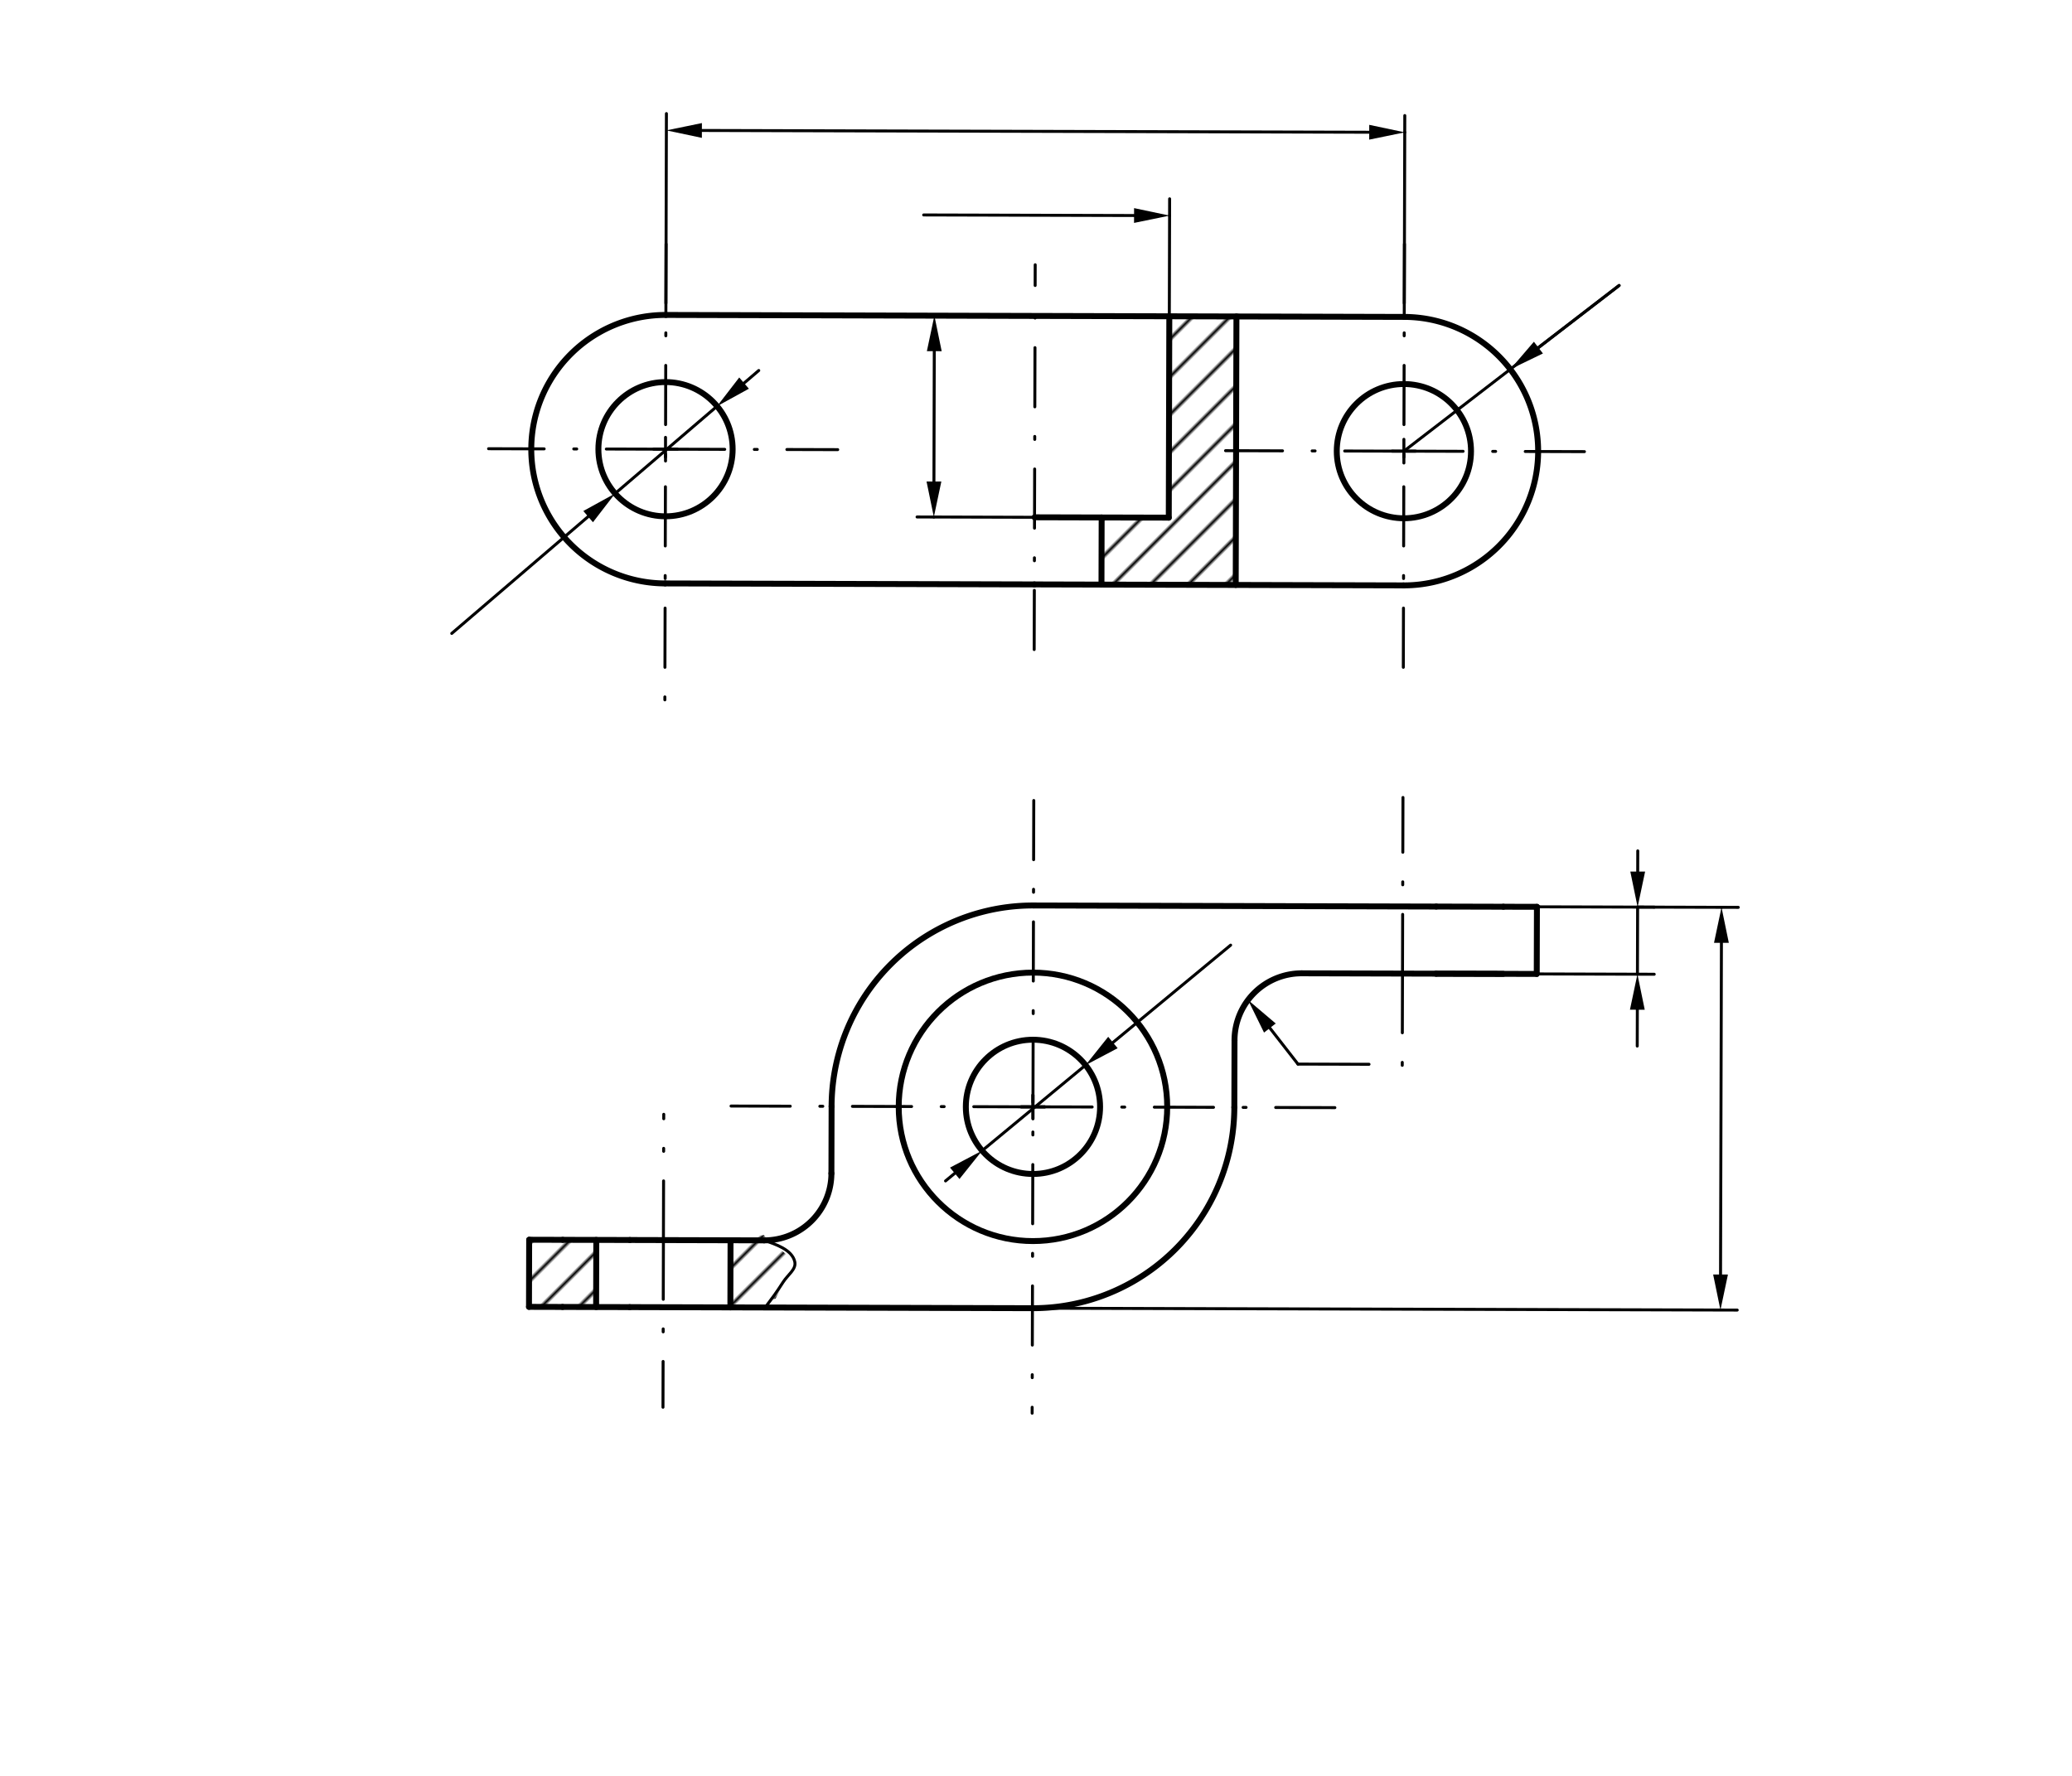 <svg xmlns="http://www.w3.org/2000/svg" class="svg--816" height="100%" preserveAspectRatio="xMidYMid meet" viewBox="0 0 700 600" width="100%"><defs><marker id="marker-arrow" markerHeight="16" markerUnits="userSpaceOnUse" markerWidth="24" orient="auto-start-reverse" refX="24" refY="4" viewBox="0 0 24 8"><path d="M 0 0 L 24 4 L 0 8 z" stroke="inherit"></path></marker></defs><g class="aux-layer--949"><g class="element--733"><defs><pattern height="9" id="fill_67_97y2vl__pattern-stripes" patternTransform="rotate(-45)" patternUnits="userSpaceOnUse" width="9"><rect fill="#000000" height="1" transform="translate(0,0)" width="9"></rect></pattern></defs><g fill="url(#fill_67_97y2vl__pattern-stripes)"><path d="M 395.038 106.861 L 417.715 106.922 L 417.474 197.63 L 372.12 197.509 L 372.18 174.832 L 394.857 174.893 L 395.038 106.861 Z" stroke="none"></path></g></g><g class="element--733"><defs><pattern height="9" id="fill_86_fwv43e__pattern-stripes" patternTransform="rotate(-45)" patternUnits="userSpaceOnUse" width="9"><rect fill="#000000" height="1" transform="translate(0,0)" width="9"></rect></pattern></defs><g fill="url(#fill_86_fwv43e__pattern-stripes)"><path d="M 246.806 419.04 L 258 417.273 L 268.5 426.273 L 262 438.773 L 246.746 441.717 L 246.806 419.04 Z" stroke="none"></path></g></g><g class="element--733"><defs><pattern height="9" id="fill_91_crsbtm__pattern-stripes" patternTransform="rotate(-45)" patternUnits="userSpaceOnUse" width="9"><rect fill="#000000" height="1" transform="translate(0,0)" width="9"></rect></pattern></defs><g fill="url(#fill_91_crsbtm__pattern-stripes)"><path d="M 178.775 418.859 L 201.452 418.919 L 201.391 441.596 L 178.714 441.536 L 178.775 418.859 Z" stroke="none"></path></g></g></g><g class="main-layer--75a"><g class="element--733"><line stroke="#000000" stroke-dasharray="20, 10, 1, 10" stroke-linecap="round" stroke-width="1" x1="349.249" x2="348.698" y1="270.456" y2="477.458"></line></g><g class="element--733"><line stroke="#000000" stroke-dasharray="20, 10, 1, 10" stroke-linecap="round" stroke-width="1" x1="348.973" x2="240.97" y1="373.957" y2="373.67"></line></g><g class="element--733"><line stroke="#000000" stroke-dasharray="20, 10, 1, 10" stroke-linecap="round" stroke-width="1" x1="348.973" x2="450.995" y1="373.957" y2="374.228"></line></g><g class="element--733"><g class="center--a87"><line x1="344.973" y1="373.957" x2="352.973" y2="373.957" stroke="#000000" stroke-width="1" stroke-linecap="round"></line><line x1="348.973" y1="369.957" x2="348.973" y2="377.957" stroke="#000000" stroke-width="1" stroke-linecap="round"></line><circle class="hit--87b" cx="348.973" cy="373.957" r="4" stroke="none" fill="transparent"></circle></g><circle cx="348.973" cy="373.957" fill="none" r="22.677" stroke="#000000" stroke-dasharray="none" stroke-width="2"></circle></g><g class="element--733"><g class="center--a87"><line x1="344.973" y1="373.957" x2="352.973" y2="373.957" stroke="#000000" stroke-width="1" stroke-linecap="round"></line><line x1="348.973" y1="369.957" x2="348.973" y2="377.957" stroke="#000000" stroke-width="1" stroke-linecap="round"></line><circle class="hit--87b" cx="348.973" cy="373.957" r="4" stroke="none" fill="transparent"></circle></g><circle cx="348.973" cy="373.957" fill="none" r="45.354" stroke="#000000" stroke-dasharray="none" stroke-width="2"></circle></g><g class="element--733"><path d="M 349.154 305.926 A 68.031 68.031 0 0 0 280.942 373.776" fill="none" stroke="#000000" stroke-dasharray="none" stroke-linecap="round" stroke-width="2"></path></g><g class="element--733"><path d="M 417.005 374.138 A 68.031 68.031 0 0 1 348.792 441.988" fill="none" stroke="#000000" stroke-dasharray="none" stroke-linecap="round" stroke-width="2"></path></g><g class="element--733"><line stroke="#000000" stroke-dasharray="none" stroke-linecap="round" stroke-width="2" x1="349.154" x2="485.217" y1="305.926" y2="306.288"></line></g><g class="element--733"><line stroke="#000000" stroke-dasharray="none" stroke-linecap="round" stroke-width="2" x1="348.792" x2="212.73" y1="441.988" y2="441.626"></line></g><g class="element--733"><line stroke="#000000" stroke-dasharray="none" stroke-linecap="round" stroke-width="2" x1="280.942" x2="280.882" y1="373.776" y2="396.453"></line></g><g class="element--733"><line stroke="#000000" stroke-dasharray="none" stroke-linecap="round" stroke-width="2" x1="417.005" x2="417.065" y1="374.138" y2="351.461"></line></g><g class="element--733"><line stroke="#000000" stroke-dasharray="none" stroke-linecap="round" stroke-width="2" x1="485.157" x2="439.802" y1="328.965" y2="328.844"></line></g><g class="element--733"><line stroke="#000000" stroke-dasharray="none" stroke-linecap="round" stroke-width="2" x1="212.79" x2="258.144" y1="418.949" y2="419.07"></line></g><g class="element--733"><path d="M 439.802 328.844 A 22.677 22.677 0 0 0 417.065 351.461" fill="none" stroke="#000000" stroke-dasharray="none" stroke-linecap="round" stroke-width="2"></path></g><g class="element--733"><path d="M 280.882 396.453 A 22.677 22.677 0 0 1 258.144 419.07" fill="none" stroke="#000000" stroke-dasharray="none" stroke-linecap="round" stroke-width="2"></path></g><g class="element--733"><line stroke="#000000" stroke-dasharray="none" stroke-linecap="round" stroke-width="2" x1="485.217" x2="507.894" y1="306.288" y2="306.348"></line></g><g class="element--733"><line stroke="#000000" stroke-dasharray="none" stroke-linecap="round" stroke-width="2" x1="485.157" x2="507.834" y1="328.965" y2="329.025"></line></g><g class="element--733"><line stroke="#000000" stroke-dasharray="none" stroke-linecap="round" stroke-width="2" x1="212.79" x2="190.113" y1="418.949" y2="418.889"></line></g><g class="element--733"><line stroke="#000000" stroke-dasharray="none" stroke-linecap="round" stroke-width="2" x1="212.73" x2="190.053" y1="441.626" y2="441.566"></line></g><g class="element--733"><line stroke="#000000" stroke-dasharray="20, 10, 1, 10" stroke-linecap="round" stroke-width="1" x1="485.157" x2="462.479" y1="328.965" y2="328.904"></line></g><g class="element--733"><line stroke="#000000" stroke-dasharray="20, 10, 1, 10" stroke-linecap="round" stroke-width="1" x1="473.818" x2="473.976" y1="328.935" y2="269.437"></line></g><g class="element--733"><line stroke="#000000" stroke-dasharray="20, 10, 1, 10" stroke-linecap="round" stroke-width="1" x1="473.818" x2="473.732" y1="328.935" y2="361.444"></line></g><g class="element--733"><line stroke="#000000" stroke-dasharray="20, 10, 1, 10" stroke-linecap="round" stroke-width="1" x1="212.79" x2="235.467" y1="418.949" y2="419.01"></line></g><g class="element--733"><line stroke="#000000" stroke-dasharray="20, 10, 1, 10" stroke-linecap="round" stroke-width="1" x1="224.129" x2="224.242" y1="418.98" y2="376.475"></line></g><g class="element--733"><line stroke="#000000" stroke-dasharray="20, 10, 1, 10" stroke-linecap="round" stroke-width="1" x1="224.129" x2="223.979" y1="418.98" y2="475.453"></line></g><g class="element--733"><line stroke="#000000" stroke-dasharray="none" stroke-linecap="round" stroke-width="2" x1="349.443" x2="224.719" y1="197.449" y2="197.117"></line></g><g class="element--733"><line stroke="#000000" stroke-dasharray="none" stroke-linecap="round" stroke-width="2" x1="349.443" x2="474.167" y1="197.449" y2="197.781"></line></g><g class="element--733"><g class="center--a87"><line x1="220.839" y1="151.763" x2="228.839" y2="151.763" stroke="#000000" stroke-width="1" stroke-linecap="round"></line><line x1="224.839" y1="147.763" x2="224.839" y2="155.763" stroke="#000000" stroke-width="1" stroke-linecap="round"></line><circle class="hit--87b" cx="224.839" cy="151.763" r="4" stroke="none" fill="transparent"></circle></g><circle cx="224.839" cy="151.763" fill="none" r="22.677" stroke="#000000" stroke-dasharray="none" stroke-width="2"></circle></g><g class="element--733"><g class="center--a87"><line x1="470.287" y1="152.427" x2="478.287" y2="152.427" stroke="#000000" stroke-width="1" stroke-linecap="round"></line><line x1="474.287" y1="148.427" x2="474.287" y2="156.427" stroke="#000000" stroke-width="1" stroke-linecap="round"></line><circle class="hit--87b" cx="474.287" cy="152.427" r="4" stroke="none" fill="transparent"></circle></g><circle cx="474.287" cy="152.427" fill="none" r="22.677" stroke="#000000" stroke-dasharray="none" stroke-width="2"></circle></g><g class="element--733"><line stroke="#000000" stroke-dasharray="20, 10, 1, 10" stroke-linecap="round" stroke-width="1" x1="224.839" x2="165.058" y1="151.763" y2="151.604"></line></g><g class="element--733"><line stroke="#000000" stroke-dasharray="20, 10, 1, 10" stroke-linecap="round" stroke-width="1" x1="224.839" x2="283.012" y1="151.763" y2="151.918"></line></g><g class="element--733"><line stroke="#000000" stroke-dasharray="20, 10, 1, 10" stroke-linecap="round" stroke-width="1" x1="474.287" x2="414.035" y1="152.427" y2="152.266"></line></g><g class="element--733"><line stroke="#000000" stroke-dasharray="20, 10, 1, 10" stroke-linecap="round" stroke-width="1" x1="474.287" x2="538.029" y1="152.427" y2="152.596"></line></g><g class="element--733"><path d="M 224.719 197.117 A 45.354 45.354 0 1 1 224.96 106.409" fill="none" stroke="#000000" stroke-dasharray="none" stroke-linecap="round" stroke-width="2"></path></g><g class="element--733"><path d="M 474.167 197.781 A 45.354 45.354 0 0 0 474.408 107.072" fill="none" stroke="#000000" stroke-dasharray="none" stroke-linecap="round" stroke-width="2"></path></g><g class="element--733"><line stroke="#000000" stroke-dasharray="none" stroke-linecap="round" stroke-width="2" x1="224.96" x2="474.408" y1="106.409" y2="107.072"></line></g><g class="element--733"><line stroke="#000000" stroke-dasharray="none" stroke-linecap="round" stroke-width="2" x1="417.715" x2="417.474" y1="106.922" y2="197.63"></line></g><g class="element--733"><line stroke="#000000" stroke-dasharray="none" stroke-linecap="round" stroke-width="2" x1="395.038" x2="394.857" y1="106.861" y2="174.893"></line></g><g class="element--733"><line stroke="#000000" stroke-dasharray="none" stroke-linecap="round" stroke-width="2" x1="394.857" x2="349.503" y1="174.893" y2="174.772"></line></g><g class="element--733"><line stroke="#000000" stroke-dasharray="none" stroke-linecap="round" stroke-width="2" x1="372.18" x2="372.12" y1="174.832" y2="197.509"></line></g><g class="element--733"><line stroke="#000000" stroke-dasharray="20, 10, 1, 10" stroke-linecap="round" stroke-width="1" x1="225.024" x2="224.61" y1="82.456" y2="238.166"></line></g><g class="element--733"><line stroke="#000000" stroke-dasharray="20, 10, 1, 10" stroke-linecap="round" stroke-width="1" x1="474.474" x2="474.083" y1="82.454" y2="229.456"></line></g><g class="element--733"><line stroke="#000000" stroke-dasharray="none" stroke-linecap="round" stroke-width="2" x1="507.894" x2="519.232" y1="306.348" y2="306.378"></line></g><g class="element--733"><line stroke="#000000" stroke-dasharray="none" stroke-linecap="round" stroke-width="2" x1="485.157" x2="519.172" y1="328.965" y2="329.055"></line></g><g class="element--733"><line stroke="#000000" stroke-dasharray="none" stroke-linecap="round" stroke-width="2" x1="519.232" x2="519.172" y1="306.378" y2="329.055"></line></g><g class="element--733"><line stroke="#000000" stroke-dasharray="none" stroke-linecap="round" stroke-width="2" x1="190.053" x2="178.714" y1="441.566" y2="441.536"></line></g><g class="element--733"><line stroke="#000000" stroke-dasharray="none" stroke-linecap="round" stroke-width="2" x1="190.113" x2="178.775" y1="418.889" y2="418.859"></line></g><g class="element--733"><line stroke="#000000" stroke-dasharray="none" stroke-linecap="round" stroke-width="2" x1="178.775" x2="178.714" y1="418.859" y2="441.536"></line></g><g class="element--733"><line stroke="#000000" stroke-dasharray="none" stroke-linecap="round" stroke-width="2" x1="201.452" x2="201.391" y1="418.919" y2="441.596"></line></g><g class="element--733"><line stroke="#000000" stroke-dasharray="none" stroke-linecap="round" stroke-width="2" x1="246.806" x2="246.746" y1="419.04" y2="441.717"></line></g><g class="element--733"><path d="M 258.144 419.07 C 262.084 420.385, 267.586 422.222, 268.5 426.273 C 269.084 428.863, 266.213 430.585, 264.5 433.273 C 262.294 436.735, 260.979 438.474, 258.503 441.748" fill="none" stroke="#000000" stroke-linecap="round" stroke-width="1"></path></g><g class="element--733"><line stroke="#000000" stroke-dasharray="20, 10, 1, 10" stroke-linecap="round" stroke-width="1" x1="349.384" x2="349.73" y1="219.454" y2="89.45"></line></g><g class="element--733"><line stroke="#000000" stroke-dasharray="none" stroke-linecap="round" stroke-width="1" x1="519.232" x2="553.248" y1="306.378" y2="306.469"></line></g><g class="element--733"><line stroke="#000000" stroke-dasharray="none" stroke-linecap="round" stroke-width="1" x1="553.248" x2="558.917" y1="306.469" y2="306.484"></line></g><g class="element--733"><line stroke="#000000" stroke-dasharray="none" stroke-linecap="round" stroke-width="1" x1="519.172" x2="553.188" y1="329.055" y2="329.146"></line></g><g class="element--733"><line stroke="#000000" stroke-dasharray="none" stroke-linecap="round" stroke-width="1" x1="553.248" x2="581.594" y1="306.469" y2="306.544"></line></g><g class="element--733"><line stroke="#000000" stroke-dasharray="none" stroke-linecap="round" stroke-width="1" x1="581.594" x2="587.264" y1="306.544" y2="306.559"></line></g><g class="element--733"><line stroke="#000000" stroke-dasharray="none" stroke-linecap="round" stroke-width="1" x1="348.792" x2="586.902" y1="441.988" y2="442.622"></line></g><g class="element--733"><line stroke="#000000" stroke-dasharray="none" stroke-linecap="round" stroke-width="1" x1="581.563" x2="581.264" y1="318.544" y2="430.607"></line><path d="M581.594,306.544 l12,2.5 l0,-5 z" fill="#000000" stroke="#000000" stroke-width="0" transform="rotate(90.152, 581.594, 306.544)"></path><path d="M581.233,442.606 l12,2.5 l0,-5 z" fill="#000000" stroke="#000000" stroke-width="0" transform="rotate(270.152, 581.233, 442.606)"></path></g><g class="element--733"><line stroke="#000000" stroke-dasharray="none" stroke-linecap="round" stroke-width="1" x1="553.28" x2="553.299" y1="294.469" y2="287.47"></line><path d="M553.248,306.469 l12,2.5 l0,-5 z" fill="#000000" stroke="#000000" stroke-width="0" transform="rotate(270.152, 553.248, 306.469)"></path></g><g class="element--733"><line stroke="#000000" stroke-dasharray="none" stroke-linecap="round" stroke-width="1" x1="553.248" x2="553.188" y1="306.469" y2="329.146"></line></g><g class="element--733"><line stroke="#000000" stroke-dasharray="none" stroke-linecap="round" stroke-width="1" x1="553.156" x2="553.123" y1="341.146" y2="353.422"></line><path d="M553.188,329.146 l12,2.5 l0,-5 z" fill="#000000" stroke="#000000" stroke-width="0" transform="rotate(90.152, 553.188, 329.146)"></path></g><g class="element--733"><line stroke="#000000" stroke-dasharray="none" stroke-linecap="round" stroke-width="1" x1="553.188" x2="558.857" y1="329.146" y2="329.161"></line></g><g class="element--733"><line stroke="#000000" stroke-dasharray="none" stroke-linecap="round" stroke-width="1" x1="474.287" x2="547" y1="152.427" y2="96.453"></line></g><g class="element--733"><line stroke="#000000" stroke-dasharray="none" stroke-linecap="round" stroke-width="1" x1="547" x2="519.736" y1="96.453" y2="117.441"></line><path d="M510.227,124.761 l12,2.5 l0,-5 z" fill="#000000" stroke="#000000" stroke-width="0" transform="rotate(322.411, 510.227, 124.761)"></path></g><g class="element--733"><line stroke="#000000" stroke-dasharray="none" stroke-linecap="round" stroke-width="1" x1="207.811" x2="242.256" y1="166.74" y2="137.24"></line></g><g class="element--733"><line stroke="#000000" stroke-dasharray="none" stroke-linecap="round" stroke-width="1" x1="251.37" x2="256.339" y1="129.434" y2="125.178"></line><path d="M242.256,137.24 l12,2.5 l0,-5 z" fill="#000000" stroke="#000000" stroke-width="0" transform="rotate(319.422, 242.256, 137.24)"></path></g><g class="element--733"><line stroke="#000000" stroke-dasharray="none" stroke-linecap="round" stroke-width="1" x1="198.697" x2="152.619" y1="174.545" y2="214.008"></line><path d="M207.811,166.74 l12,2.5 l0,-5 z" fill="#000000" stroke="#000000" stroke-width="0" transform="rotate(139.422, 207.811, 166.74)"></path></g><g class="element--733"><line stroke="#000000" stroke-dasharray="none" stroke-linecap="round" stroke-width="1" x1="331.798" x2="366.741" y1="388.765" y2="359.866"></line></g><g class="element--733"><line stroke="#000000" stroke-dasharray="none" stroke-linecap="round" stroke-width="1" x1="375.988" x2="415.759" y1="352.218" y2="319.325"></line><path d="M366.741,359.866 l12,2.5 l0,-5 z" fill="#000000" stroke="#000000" stroke-width="0" transform="rotate(320.407, 366.741, 359.866)"></path></g><g class="element--733"><line stroke="#000000" stroke-dasharray="none" stroke-linecap="round" stroke-width="1" x1="322.551" x2="319.44" y1="396.413" y2="398.986"></line><path d="M331.798,388.765 l12,2.5 l0,-5 z" fill="#000000" stroke="#000000" stroke-width="0" transform="rotate(140.407, 331.798, 388.765)"></path></g><g class="element--733"><line stroke="#000000" stroke-dasharray="none" stroke-linecap="round" stroke-width="1" x1="395.038" x2="395.129" y1="106.861" y2="72.846"></line></g><g class="element--733"><line stroke="#000000" stroke-dasharray="none" stroke-linecap="round" stroke-width="1" x1="395.129" x2="395.144" y1="72.846" y2="67.176"></line></g><g class="element--733"><line stroke="#000000" stroke-dasharray="none" stroke-linecap="round" stroke-width="1" x1="383.129" x2="312.05" y1="72.814" y2="72.625"></line><path d="M395.129,72.846 l12,2.5 l0,-5 z" fill="#000000" stroke="#000000" stroke-width="0" transform="rotate(180.152, 395.129, 72.846)"></path></g><g class="element--733"><line stroke="#000000" stroke-dasharray="none" stroke-linecap="round" stroke-width="1" x1="474.408" x2="474.574" y1="107.072" y2="44.71"></line></g><g class="element--733"><line stroke="#000000" stroke-dasharray="none" stroke-linecap="round" stroke-width="1" x1="474.574" x2="474.589" y1="44.71" y2="39.041"></line></g><g class="element--733"><line stroke="#000000" stroke-dasharray="none" stroke-linecap="round" stroke-width="1" x1="224.96" x2="225.141" y1="106.409" y2="38.378"></line></g><g class="element--733"><line stroke="#000000" stroke-dasharray="none" stroke-linecap="round" stroke-width="1" x1="462.574" x2="237.126" y1="44.678" y2="44.079"></line><path d="M474.574,44.71 l12,2.5 l0,-5 z" fill="#000000" stroke="#000000" stroke-width="0" transform="rotate(180.152, 474.574, 44.71)"></path><path d="M225.126,44.047 l12,2.5 l0,-5 z" fill="#000000" stroke="#000000" stroke-width="0" transform="rotate(0.152, 225.126, 44.047)"></path></g><g class="element--733"><line stroke="#000000" stroke-dasharray="none" stroke-linecap="round" stroke-width="1" x1="349.503" x2="315.488" y1="174.772" y2="174.681"></line></g><g class="element--733"><line stroke="#000000" stroke-dasharray="none" stroke-linecap="round" stroke-width="1" x1="315.488" x2="309.818" y1="174.681" y2="174.666"></line></g><g class="element--733"><line stroke="#000000" stroke-dasharray="none" stroke-linecap="round" stroke-width="1" x1="315.519" x2="315.637" y1="162.681" y2="118.65"></line><path d="M315.488,174.681 l12,2.5 l0,-5 z" fill="#000000" stroke="#000000" stroke-width="0" transform="rotate(270.152, 315.488, 174.681)"></path><path d="M315.668,106.65 l12,2.5 l0,-5 z" fill="#000000" stroke="#000000" stroke-width="0" transform="rotate(90.152, 315.668, 106.65)"></path></g><g class="element--733"><line stroke="#000000" stroke-dasharray="none" stroke-linecap="round" stroke-width="1" x1="429.011" x2="438.5" y1="347.333" y2="359.516"></line><path d="M421.638,337.865 l12,2.5 l0,-5 z" fill="#000000" stroke="#000000" stroke-width="0" transform="rotate(52.087, 421.638, 337.865)"></path></g><g class="element--733"><line stroke="#000000" stroke-dasharray="none" stroke-linecap="round" stroke-width="1" x1="438.5" x2="462.508" y1="359.516" y2="359.579"></line></g></g><g class="snaps-layer--ac6"></g><g class="temp-layer--52d"></g></svg>